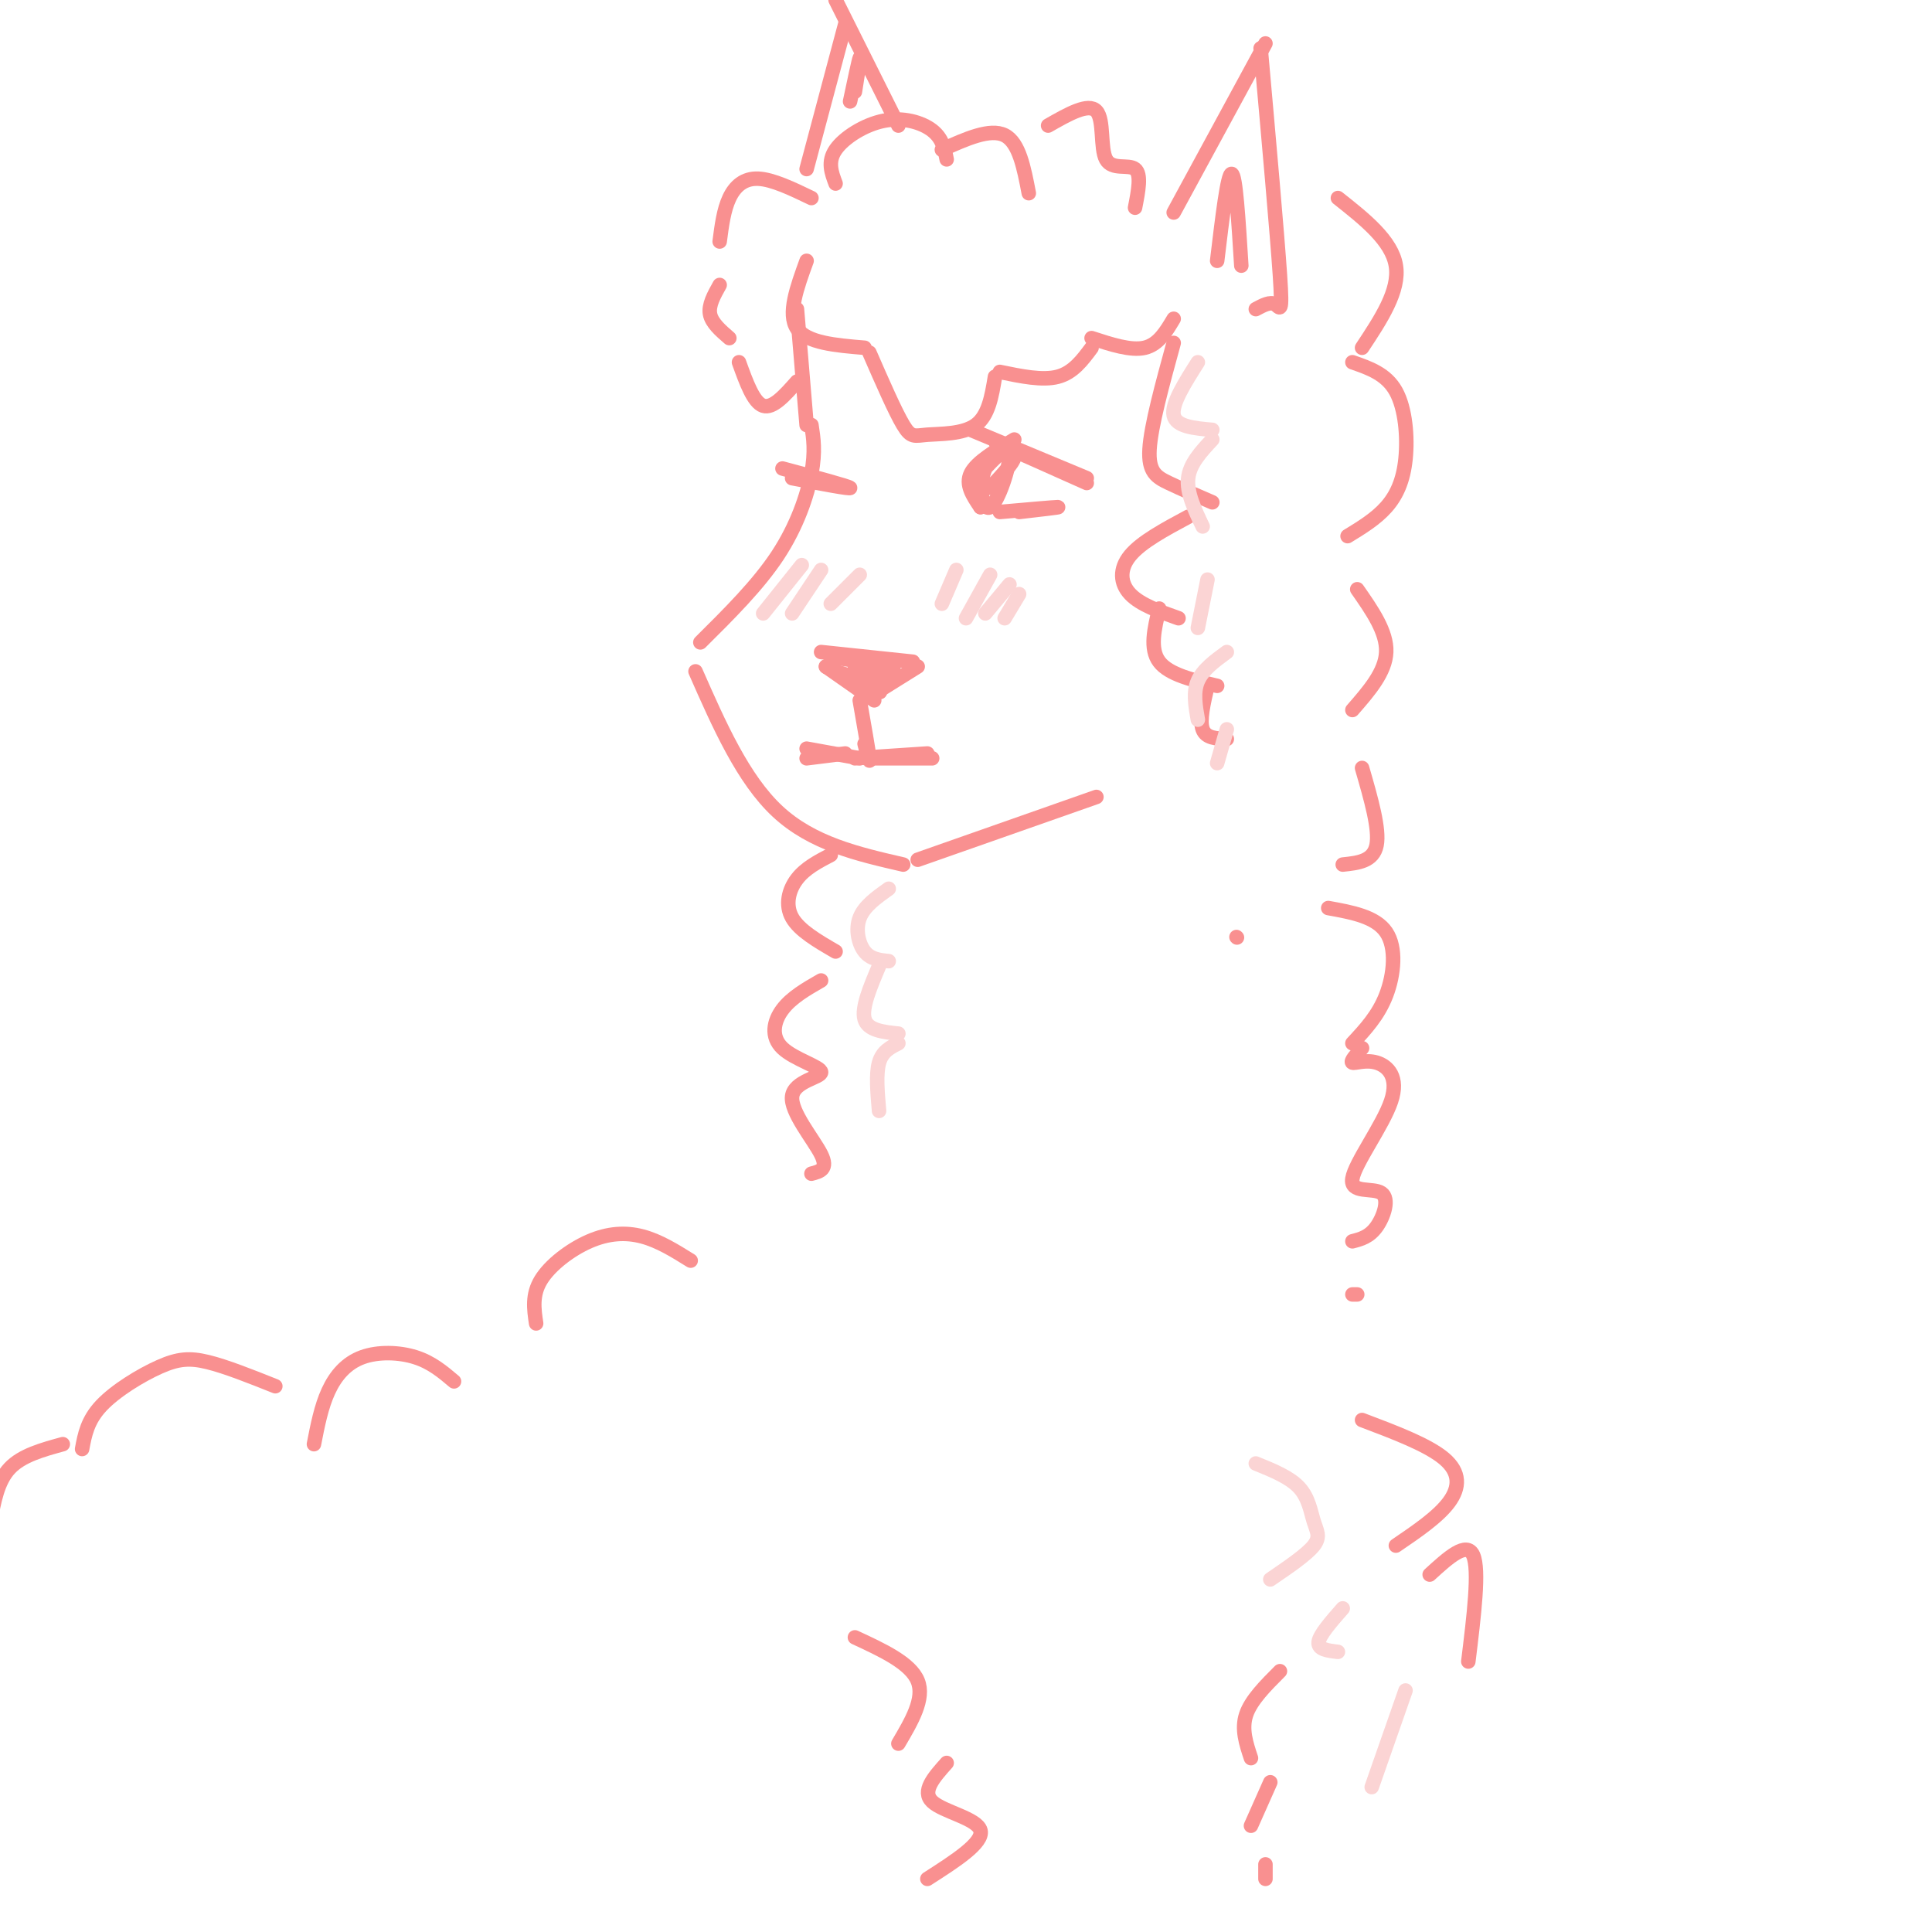 <svg viewBox='0 0 400 400' version='1.1' xmlns='http://www.w3.org/2000/svg' xmlns:xlink='http://www.w3.org/1999/xlink'><g fill='none' stroke='rgb(249,144,144)' stroke-width='3' stroke-linecap='round' stroke-linejoin='round'><path d='M168,88c0.422,2.733 0.844,5.467 0,10c-0.844,4.533 -2.956,10.867 -7,17c-4.044,6.133 -10.022,12.067 -16,18'/><path d='M144,139c4.917,11.167 9.833,22.333 17,29c7.167,6.667 16.583,8.833 26,11'/><path d='M190,178c0.000,0.000 37.000,-13.000 37,-13'/><path d='M167,88c0.000,0.000 -2.000,-24.000 -2,-24'/><path d='M167,54c-2.000,5.500 -4.000,11.000 -2,14c2.000,3.000 8.000,3.500 14,4'/><path d='M180,73c2.667,6.113 5.333,12.226 7,15c1.667,2.774 2.333,2.208 5,2c2.667,-0.208 7.333,-0.060 10,-2c2.667,-1.940 3.333,-5.970 4,-10'/><path d='M207,77c4.417,0.917 8.833,1.833 12,1c3.167,-0.833 5.083,-3.417 7,-6'/><path d='M226,70c4.083,1.333 8.167,2.667 11,2c2.833,-0.667 4.417,-3.333 6,-6'/><path d='M165,79c-2.500,2.833 -5.000,5.667 -7,5c-2.000,-0.667 -3.500,-4.833 -5,-9'/><path d='M151,70c-1.833,-1.583 -3.667,-3.167 -4,-5c-0.333,-1.833 0.833,-3.917 2,-6'/><path d='M149,50c0.422,-3.267 0.844,-6.533 2,-9c1.156,-2.467 3.044,-4.133 6,-4c2.956,0.133 6.978,2.067 11,4'/><path d='M173,38c-0.851,-2.256 -1.702,-4.512 0,-7c1.702,-2.488 5.958,-5.208 10,-6c4.042,-0.792 7.869,0.345 10,2c2.131,1.655 2.565,3.827 3,6'/><path d='M195,31c5.000,-2.250 10.000,-4.500 13,-3c3.000,1.500 4.000,6.750 5,12'/><path d='M243,71c-2.356,8.600 -4.711,17.200 -5,22c-0.289,4.800 1.489,5.800 4,7c2.511,1.200 5.756,2.600 9,4'/><path d='M246,107c-4.844,2.600 -9.689,5.200 -12,8c-2.311,2.800 -2.089,5.800 0,8c2.089,2.200 6.044,3.600 10,5'/><path d='M240,126c-1.000,4.167 -2.000,8.333 0,11c2.000,2.667 7.000,3.833 12,5'/><path d='M250,142c-0.833,3.583 -1.667,7.167 -1,9c0.667,1.833 2.833,1.917 5,2'/><path d='M277,41c5.583,4.417 11.167,8.833 12,14c0.833,5.167 -3.083,11.083 -7,17'/><path d='M280,75c3.506,1.214 7.012,2.429 9,6c1.988,3.571 2.458,9.500 2,14c-0.458,4.500 -1.845,7.571 -4,10c-2.155,2.429 -5.077,4.214 -8,6'/><path d='M281,122c3.083,4.417 6.167,8.833 6,13c-0.167,4.167 -3.583,8.083 -7,12'/><path d='M282,159c1.833,6.333 3.667,12.667 3,16c-0.667,3.333 -3.833,3.667 -7,4'/><path d='M172,177c-2.644,1.378 -5.289,2.756 -7,5c-1.711,2.244 -2.489,5.356 -1,8c1.489,2.644 5.244,4.822 9,7'/><path d='M170,203c-3.076,1.765 -6.152,3.530 -8,6c-1.848,2.470 -2.468,5.645 0,8c2.468,2.355 8.022,3.889 8,5c-0.022,1.111 -5.621,1.799 -6,5c-0.379,3.201 4.463,8.915 6,12c1.537,3.085 -0.232,3.543 -2,4'/><path d='M256,194c0.000,0.000 0.100,0.100 0.1,0.1'/><path d='M275,188c4.911,0.889 9.822,1.778 12,5c2.178,3.222 1.622,8.778 0,13c-1.622,4.222 -4.311,7.111 -7,10'/><path d='M282,217c-1.242,1.383 -2.485,2.767 -2,3c0.485,0.233 2.697,-0.684 5,0c2.303,0.684 4.697,2.971 3,8c-1.697,5.029 -7.486,12.802 -8,16c-0.514,3.198 4.246,1.823 6,3c1.754,1.177 0.501,4.908 -1,7c-1.501,2.092 -3.251,2.546 -5,3'/><path d='M281,268c0.000,0.000 -1.000,0.000 -1,0'/><path d='M282,294c6.822,2.578 13.644,5.156 17,8c3.356,2.844 3.244,5.956 1,9c-2.244,3.044 -6.622,6.022 -11,9'/><path d='M296,326c3.833,-3.500 7.667,-7.000 9,-4c1.333,3.000 0.167,12.500 -1,22'/><path d='M143,261c-3.274,-2.042 -6.548,-4.083 -10,-5c-3.452,-0.917 -7.083,-0.708 -11,1c-3.917,1.708 -8.119,4.917 -10,8c-1.881,3.083 -1.440,6.042 -1,9'/><path d='M94,286c-2.327,-1.970 -4.655,-3.940 -8,-5c-3.345,-1.060 -7.708,-1.208 -11,0c-3.292,1.208 -5.512,3.774 -7,7c-1.488,3.226 -2.244,7.113 -3,11'/><path d='M57,287c-5.119,-2.042 -10.238,-4.083 -14,-5c-3.762,-0.917 -6.167,-0.708 -10,1c-3.833,1.708 -9.095,4.917 -12,8c-2.905,3.083 -3.452,6.042 -4,9'/><path d='M13,299c-4.250,1.167 -8.500,2.333 -11,5c-2.500,2.667 -3.250,6.833 -4,11'/><path d='M177,339c5.750,2.667 11.500,5.333 13,9c1.500,3.667 -1.250,8.333 -4,13'/><path d='M196,365c-2.622,2.933 -5.244,5.867 -3,8c2.244,2.133 9.356,3.467 10,6c0.644,2.533 -5.178,6.267 -11,10'/><path d='M265,346c-3.000,3.000 -6.000,6.000 -7,9c-1.000,3.000 0.000,6.000 1,9'/><path d='M263,369c0.000,0.000 -4.000,9.000 -4,9'/><path d='M262,386c0.000,0.000 0.000,3.000 0,3'/><path d='M171,138c0.000,0.000 0.100,0.100 0.1,0.1'/><path d='M171,138c0.000,0.000 10.000,7.000 10,7'/><path d='M170,135c0.000,0.000 19.000,2.000 19,2'/><path d='M182,143c0.000,0.000 8.000,-5.000 8,-5'/><path d='M172,136c0.000,0.000 13.000,2.000 13,2'/><path d='M177,138c3.978,0.378 7.956,0.756 8,1c0.044,0.244 -3.844,0.356 -5,1c-1.156,0.644 0.422,1.822 2,3'/><path d='M182,143c0.333,0.500 0.167,0.250 0,0'/><path d='M178,145c0.917,5.250 1.833,10.500 2,12c0.167,1.500 -0.417,-0.750 -1,-3'/><path d='M173,139c4.250,1.333 8.500,2.667 9,3c0.500,0.333 -2.750,-0.333 -6,-1'/><path d='M181,157c0.000,0.000 12.000,0.000 12,0'/><path d='M192,156c0.000,0.000 -15.000,1.000 -15,1'/><path d='M178,157c0.000,0.000 -11.000,-2.000 -11,-2'/><path d='M167,157c0.000,0.000 8.000,-1.000 8,-1'/><path d='M168,156c0.000,0.000 0.100,0.100 0.1,0.1'/><path d='M180,141c0.000,0.000 2.000,-1.000 2,-1'/><path d='M210,91c-3.917,2.333 -7.833,4.667 -9,7c-1.167,2.333 0.417,4.667 2,7'/><path d='M203,105c-0.917,-2.417 -1.833,-4.833 -1,-7c0.833,-2.167 3.417,-4.083 6,-6'/><path d='M167,35c0.000,0.000 8.000,-30.000 8,-30'/><path d='M186,26c0.000,0.000 -13.000,-26.000 -13,-26'/><path d='M176,21c0.917,-4.333 1.833,-8.667 2,-9c0.167,-0.333 -0.417,3.333 -1,7'/><path d='M243,44c0.000,0.000 19.000,-35.000 19,-35'/><path d='M261,10c1.711,19.200 3.422,38.400 4,47c0.578,8.600 0.022,6.600 -1,6c-1.022,-0.600 -2.511,0.200 -4,1'/><path d='M252,54c1.083,-9.083 2.167,-18.167 3,-18c0.833,0.167 1.417,9.583 2,19'/><path d='M217,26c4.179,-2.387 8.357,-4.774 10,-3c1.643,1.774 0.750,7.708 2,10c1.250,2.292 4.643,0.940 6,2c1.357,1.060 0.679,4.530 0,8'/><path d='M162,97c6.833,1.833 13.667,3.667 14,4c0.333,0.333 -5.833,-0.833 -12,-2'/><path d='M203,98c2.903,-3.144 5.805,-6.287 6,-4c0.195,2.287 -2.319,10.005 -4,11c-1.681,0.995 -2.530,-4.732 -1,-8c1.530,-3.268 5.437,-4.077 6,-3c0.563,1.077 -2.219,4.038 -5,7'/><path d='M201,89c0.000,0.000 24.000,10.000 24,10'/><path d='M211,94c-3.167,-1.500 -6.333,-3.000 -4,-2c2.333,1.000 10.167,4.500 18,8'/><path d='M207,106c5.667,-0.500 11.333,-1.000 12,-1c0.667,0.000 -3.667,0.500 -8,1'/></g>
<g fill='none' stroke='rgb(251,212,212)' stroke-width='3' stroke-linecap='round' stroke-linejoin='round'><path d='M166,117c0.000,0.000 -8.000,10.000 -8,10'/><path d='M170,118c0.000,0.000 -6.000,9.000 -6,9'/><path d='M178,119c0.000,0.000 -6.000,6.000 -6,6'/><path d='M198,118c0.000,0.000 -3.000,7.000 -3,7'/><path d='M205,119c0.000,0.000 -5.000,9.000 -5,9'/><path d='M209,121c0.000,0.000 -5.000,6.000 -5,6'/><path d='M211,123c0.000,0.000 -3.000,5.000 -3,5'/><path d='M184,184c-2.533,1.800 -5.067,3.600 -6,6c-0.933,2.400 -0.267,5.400 1,7c1.267,1.600 3.133,1.800 5,2'/><path d='M182,200c-1.833,4.333 -3.667,8.667 -3,11c0.667,2.333 3.833,2.667 7,3'/><path d='M186,216c-1.667,0.833 -3.333,1.667 -4,4c-0.667,2.333 -0.333,6.167 0,10'/><path d='M248,75c-2.750,4.333 -5.500,8.667 -5,11c0.500,2.333 4.250,2.667 8,3'/><path d='M251,91c-2.333,2.500 -4.667,5.000 -5,8c-0.333,3.000 1.333,6.500 3,10'/><path d='M250,120c0.000,0.000 -2.000,10.000 -2,10'/><path d='M254,135c-2.500,1.833 -5.000,3.667 -6,6c-1.000,2.333 -0.500,5.167 0,8'/><path d='M254,151c0.000,0.000 -2.000,7.000 -2,7'/><path d='M260,303c3.518,1.429 7.036,2.857 9,5c1.964,2.143 2.375,5.000 3,7c0.625,2.000 1.464,3.143 0,5c-1.464,1.857 -5.232,4.429 -9,7'/><path d='M278,333c-2.417,2.750 -4.833,5.500 -5,7c-0.167,1.500 1.917,1.750 4,2'/><path d='M291,350c0.000,0.000 -7.000,20.000 -7,20'/></g>
</svg>